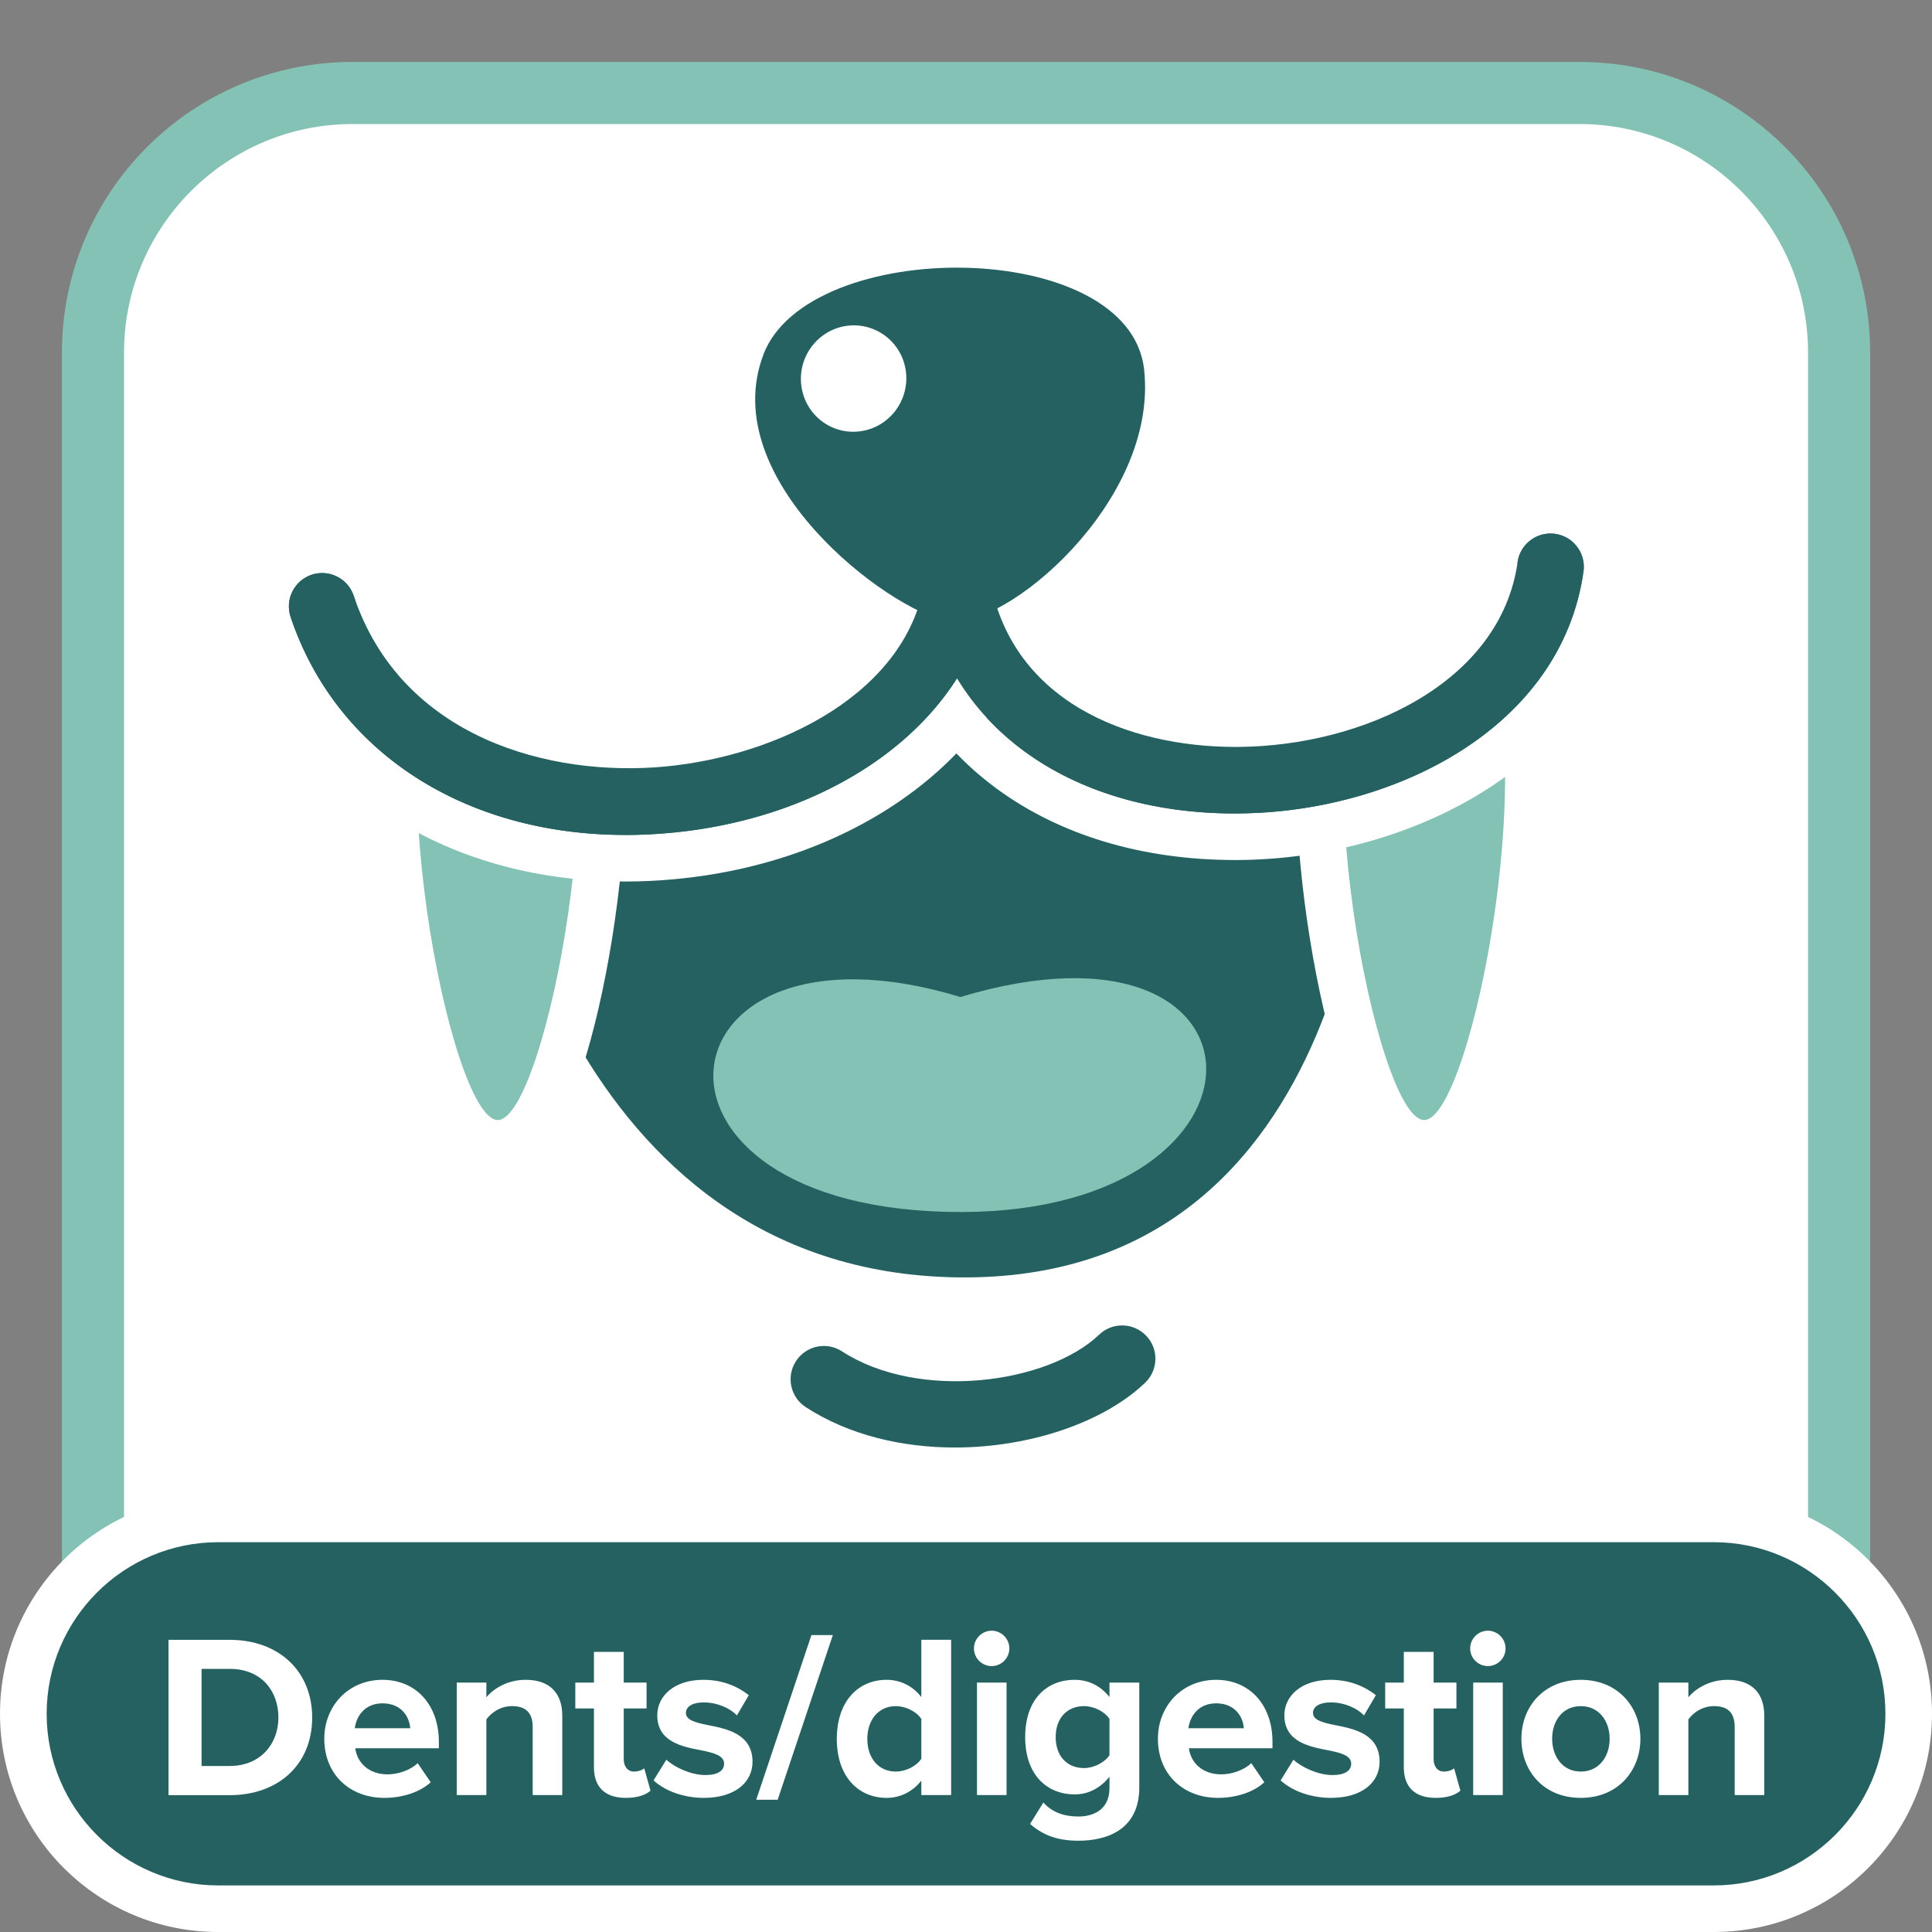<?xml version="1.0" encoding="UTF-8"?>
<svg xmlns="http://www.w3.org/2000/svg" viewBox="0 0 248.91 248.91">
  <rect x="0" y="0" width="248.91" height="248.91" fill="#808080" stroke="none"/>
  <defs>
    <style>
      .cls-1 {
        fill: #266161;
      }

      .cls-2 {
        fill: #fff;
      }

      .cls-3 {
        fill: #84c2b5;
      }
    </style>
  </defs>
  <g id="Fond">
    <g>
      <path class="cls-2" d="M45.42,11.98h158.08c18.45,0,33.43,14.98,33.43,33.43v158.08c0,18.45-14.98,33.43-33.43,33.43H45.42c-18.45,0-33.43-14.98-33.43-33.43V45.42c0-18.45,14.98-33.44,33.44-33.44Z"/>
      <path class="cls-3" d="M203.5,15.98c16.23,0,29.44,13.2,29.44,29.44v158.08c0,16.23-13.2,29.43-29.44,29.43H45.42c-16.23,0-29.44-13.2-29.44-29.43V45.42c0-16.23,13.2-29.44,29.44-29.44h158.08M203.5,7.98H45.42C24.74,7.98,7.98,24.74,7.98,45.42v158.08c0,20.67,16.76,37.43,37.44,37.43h158.08c20.67,0,37.44-16.76,37.44-37.43V45.42c0-20.67-16.76-37.44-37.44-37.44h0Z"/>
    </g>
    <g>
      <path class="cls-1" d="M28.12,245.91c-13.85,0-25.11-11.27-25.11-25.11s11.27-25.11,25.11-25.11h192.69c13.85,0,25.11,11.27,25.11,25.11s-11.27,25.11-25.11,25.11H28.12Z"/>
      <path class="cls-2" d="M220.8,198.69c12.19,0,22.11,9.92,22.11,22.11s-9.92,22.11-22.11,22.11H28.12c-12.19,0-22.11-9.92-22.11-22.11s9.92-22.11,22.11-22.11h192.69M220.8,192.69H28.12C12.59,192.69,0,205.27,0,220.8H0c0,15.53,12.59,28.11,28.11,28.11h192.69c15.53,0,28.11-12.59,28.11-28.11h0c0-15.53-12.59-28.11-28.11-28.11h0Z"/>
    </g>
  </g>
  <g id="texte-FR">
    <g>
      <path class="cls-2" d="M21.71,211.27h7.89c6.27,0,10.62,3.99,10.62,10.02s-4.35,9.99-10.62,9.99h-7.89v-20.01ZM29.6,227.52c3.96,0,6.27-2.85,6.27-6.24s-2.16-6.27-6.27-6.27h-3.63v12.51h3.63Z"/>
      <path class="cls-2" d="M49.28,216.42c4.32,0,7.26,3.24,7.26,7.98v.84h-10.77c.24,1.83,1.71,3.36,4.17,3.36,1.35,0,2.94-.54,3.87-1.44l1.68,2.46c-1.44,1.32-3.72,2.01-5.97,2.01-4.41,0-7.74-2.97-7.74-7.62,0-4.2,3.09-7.59,7.5-7.59ZM45.71,222.66h7.14c-.09-1.38-1.05-3.21-3.57-3.21-2.37,0-3.39,1.77-3.57,3.21Z"/>
      <path class="cls-2" d="M68.63,222.51c0-2.01-1.05-2.7-2.67-2.7-1.5,0-2.67.84-3.3,1.71v9.75h-3.81v-14.49h3.81v1.89c.93-1.11,2.7-2.25,5.07-2.25,3.18,0,4.71,1.8,4.71,4.62v10.23h-3.81v-8.76Z"/>
      <path class="cls-2" d="M76.52,227.67v-7.56h-2.4v-3.33h2.4v-3.96h3.84v3.96h2.94v3.33h-2.94v6.54c0,.9.48,1.59,1.32,1.59.57,0,1.11-.21,1.32-.42l.81,2.88c-.57.51-1.59.93-3.18.93-2.67,0-4.11-1.38-4.11-3.96Z"/>
      <path class="cls-2" d="M85.85,226.71c1.05.99,3.21,1.98,5.01,1.98,1.65,0,2.43-.57,2.43-1.47,0-1.02-1.26-1.38-2.91-1.71-2.49-.48-5.7-1.08-5.7-4.53,0-2.43,2.13-4.56,5.94-4.56,2.46,0,4.41.84,5.85,1.98l-1.53,2.61c-.87-.93-2.52-1.68-4.29-1.68-1.38,0-2.28.51-2.28,1.35,0,.9,1.14,1.23,2.76,1.56,2.49.48,5.82,1.14,5.82,4.74,0,2.64-2.25,4.65-6.27,4.65-2.52,0-4.95-.84-6.48-2.25l1.65-2.67Z"/>
      <path class="cls-2" d="M104.54,210.66h2.76l-7.11,21.21h-2.76l7.11-21.21Z"/>
      <path class="cls-2" d="M118.7,229.41c-1.14,1.44-2.73,2.22-4.47,2.22-3.66,0-6.42-2.76-6.42-7.59s2.73-7.62,6.42-7.62c1.71,0,3.33.75,4.47,2.22v-7.38h3.84v20.01h-3.84v-1.86ZM118.7,221.46c-.63-.96-2.01-1.65-3.3-1.65-2.16,0-3.66,1.71-3.66,4.23s1.5,4.2,3.66,4.2c1.29,0,2.67-.69,3.3-1.65v-5.13Z"/>
      <path class="cls-2" d="M125.48,212.37c0-1.26,1.05-2.28,2.28-2.28s2.28,1.02,2.28,2.28-1.02,2.28-2.28,2.28-2.28-1.02-2.28-2.28ZM125.87,216.78h3.81v14.49h-3.81v-14.49Z"/>
      <path class="cls-2" d="M134.42,232.23c1.17,1.29,2.7,1.8,4.53,1.8s3.99-.81,3.99-3.66v-1.47c-1.14,1.44-2.7,2.28-4.47,2.28-3.63,0-6.39-2.55-6.39-7.38s2.73-7.38,6.39-7.38c1.74,0,3.3.75,4.47,2.22v-1.86h3.84v13.5c0,5.52-4.26,6.87-7.83,6.87-2.49,0-4.41-.57-6.24-2.16l1.71-2.76ZM142.94,221.46c-.63-.96-2.01-1.65-3.27-1.65-2.16,0-3.66,1.5-3.66,3.99s1.5,3.99,3.66,3.99c1.26,0,2.64-.72,3.27-1.65v-4.68Z"/>
      <path class="cls-2" d="M156.68,216.42c4.32,0,7.26,3.24,7.26,7.98v.84h-10.77c.24,1.83,1.71,3.36,4.17,3.36,1.35,0,2.94-.54,3.87-1.44l1.68,2.46c-1.44,1.32-3.72,2.01-5.97,2.01-4.41,0-7.74-2.97-7.74-7.62,0-4.2,3.09-7.59,7.5-7.59ZM153.11,222.66h7.14c-.09-1.38-1.05-3.21-3.57-3.21-2.37,0-3.39,1.77-3.57,3.21Z"/>
      <path class="cls-2" d="M166.64,226.71c1.05.99,3.21,1.98,5.01,1.98,1.65,0,2.43-.57,2.43-1.47,0-1.02-1.26-1.38-2.91-1.71-2.49-.48-5.7-1.08-5.7-4.53,0-2.43,2.13-4.56,5.94-4.56,2.46,0,4.41.84,5.85,1.98l-1.53,2.61c-.87-.93-2.52-1.68-4.29-1.68-1.38,0-2.28.51-2.28,1.35,0,.9,1.14,1.23,2.76,1.56,2.49.48,5.82,1.14,5.82,4.74,0,2.64-2.25,4.65-6.27,4.65-2.52,0-4.95-.84-6.48-2.25l1.65-2.67Z"/>
      <path class="cls-2" d="M180.86,227.67v-7.56h-2.4v-3.33h2.4v-3.96h3.84v3.96h2.94v3.33h-2.94v6.54c0,.9.48,1.59,1.32,1.59.57,0,1.11-.21,1.32-.42l.81,2.88c-.57.51-1.59.93-3.18.93-2.67,0-4.11-1.38-4.11-3.96Z"/>
      <path class="cls-2" d="M189.41,212.37c0-1.26,1.05-2.28,2.28-2.28s2.28,1.02,2.28,2.28-1.02,2.28-2.28,2.28-2.28-1.02-2.28-2.28ZM189.8,216.78h3.81v14.49h-3.81v-14.49Z"/>
      <path class="cls-2" d="M196.01,224.01c0-4.11,2.88-7.59,7.65-7.59s7.68,3.48,7.68,7.59-2.88,7.62-7.68,7.62-7.65-3.48-7.65-7.62ZM207.38,224.01c0-2.25-1.35-4.2-3.72-4.2s-3.69,1.95-3.69,4.2,1.32,4.23,3.69,4.23,3.72-1.95,3.72-4.23Z"/>
      <path class="cls-2" d="M223.49,222.51c0-2.01-1.05-2.7-2.67-2.7-1.5,0-2.67.84-3.3,1.71v9.75h-3.81v-14.49h3.81v1.89c.93-1.11,2.7-2.25,5.07-2.25,3.18,0,4.71,1.8,4.71,4.62v10.23h-3.81v-8.76Z"/>
    </g>
  </g>
  <g id="picto">
    <path class="cls-1" d="M63.57,104.75s45.1,6.92,60.37-25.29c8.59,31.26,52.49,22.43,52.49,22.43,0,0-.72,63.47-53.13,62.68-50.91-.77-59.73-59.81-59.73-59.81Z"/>
    <g>
      <path class="cls-3" d="M64.13,147.34c-2.9,0-4.64-2.77-5.69-4.85-5.59-11.03-12.57-50.92-3.17-63.73,2.21-3.01,5.44-4.74,8.87-4.74s6.66,1.73,8.87,4.74c9.4,12.8,2.41,52.7-3.17,63.73-1.05,2.08-2.79,4.85-5.69,4.85Z"/>
      <path class="cls-2" d="M64.13,77.07c2.35,0,4.71,1.16,6.42,3.49,9.58,13.05-.23,63.74-6.42,63.74s-16-50.68-6.42-63.74c1.71-2.33,4.06-3.49,6.42-3.49M64.13,70.98c-4.4,0-8.53,2.18-11.32,5.98-3.18,4.33-6.56,13.8-4.63,34.35,1.22,12.96,4.25,26.04,7.54,32.54.82,1.61,3.3,6.52,8.41,6.52s7.59-4.91,8.41-6.52c3.3-6.51,6.33-19.59,7.54-32.54,1.93-20.55-1.45-30.02-4.63-34.35-2.79-3.8-6.91-5.98-11.32-5.98h0Z"/>
    </g>
    <g>
      <path class="cls-3" d="M183.48,147.34c-2.9,0-4.64-2.77-5.69-4.85-5.59-11.03-12.57-50.92-3.17-63.73,2.21-3.01,5.44-4.74,8.87-4.74s6.66,1.73,8.87,4.74c9.4,12.81,2.41,52.7-3.17,63.73-1.06,2.08-2.79,4.85-5.69,4.85Z"/>
      <path class="cls-2" d="M183.48,77.07c2.35,0,4.71,1.16,6.42,3.49,9.58,13.05-.23,63.74-6.42,63.74s-16-50.68-6.42-63.74c1.71-2.33,4.06-3.49,6.42-3.49M183.48,70.98c-4.4,0-8.53,2.18-11.32,5.98-3.18,4.33-6.56,13.8-4.63,34.35,1.22,12.96,4.25,26.04,7.54,32.54.82,1.61,3.3,6.52,8.41,6.52s7.59-4.91,8.41-6.52c3.3-6.51,6.33-19.59,7.54-32.54,1.93-20.55-1.45-30.02-4.63-34.35-2.79-3.8-6.91-5.98-11.32-5.98h0Z"/>
    </g>
    <path class="cls-3" d="M123.73,128.45c41.7-12.54,42.68,27.6.21,27.7-45.34.11-39.94-39.79-.21-27.7Z"/>
    <path class="cls-1" d="M123.01,186.49c-6.77,0-13.62-1.58-19.2-5.2-1.99-1.29-2.55-3.94-1.26-5.93,1.29-1.99,3.94-2.55,5.93-1.26,9.9,6.43,26.49,4.19,33.13-2.15,1.71-1.64,4.42-1.57,6.06.14,1.64,1.71,1.57,4.42-.14,6.06-5.35,5.11-14.85,8.34-24.52,8.34Z"/>
    <g>
      <path class="cls-1" d="M159.12,107.81c-23.17,0-40.1-12.57-43.13-32.02-.3-1.92.17-3.85,1.31-5.42,1.15-1.57,2.84-2.6,4.76-2.9.38-.06.75-.09,1.12-.09,3.61,0,6.64,2.59,7.2,6.16,2.27,14.52,16.34,19.69,28.76,19.69h.33c19.77-.15,31.6-10.79,33.07-21.22.5-3.57,3.61-6.27,7.21-6.27.34,0,.68.02,1.01.07,1.93.27,3.64,1.28,4.81,2.83,1.17,1.55,1.67,3.47,1.39,5.4-3.1,21.96-26.18,33.6-47.38,33.76h-.47Z"/>
      <path class="cls-2" d="M199.76,68.74c.2,0,.4.01.6.04,2.34.33,3.98,2.5,3.65,4.84-2.86,20.27-24.52,31.03-44.44,31.18-.15,0-.3,0-.45,0-21.62,0-37.37-11.53-40.17-29.48-.37-2.34,1.23-4.53,3.57-4.9.22-.03.44-.05.66-.05,2.09,0,3.91,1.51,4.24,3.62,2.56,16.4,18,22.23,31.73,22.23.12,0,.24,0,.36,0,16.24-.12,33.83-8.33,36.01-23.8.3-2.14,2.14-3.69,4.24-3.69M199.76,62.74c-5.09,0-9.47,3.8-10.18,8.85-1.69,11.98-16.78,18.54-30.11,18.64h-.31c-5.42,0-23.31-1.24-25.8-17.15-.79-5.04-5.06-8.7-10.16-8.7-.52,0-1.05.04-1.56.12-2.74.43-5.13,1.88-6.75,4.1-1.62,2.22-2.28,4.94-1.85,7.65,1.62,10.4,6.95,19.18,15.4,25.38,8.18,6,18.79,9.17,30.69,9.17h.48c22.5-.17,47.01-12.7,50.35-36.34.79-5.62-3.13-10.83-8.75-11.62-.48-.07-.96-.1-1.44-.1h0Z"/>
    </g>
    <g>
      <path class="cls-1" d="M80.58,110.57c-22.13,0-39.75-11.55-45.99-30.14-.62-1.84-.48-3.82.38-5.56.87-1.74,2.36-3.04,4.21-3.66.75-.25,1.53-.38,2.32-.38,3.14,0,5.91,2,6.91,4.97,6.28,18.72,26.54,20.17,32.6,20.17,1.46,0,2.92-.07,4.35-.2,19.39-1.82,29.58-12.54,30.85-21.73.49-3.59,3.59-6.3,7.2-6.3.34,0,.68.02,1.01.07,1.92.26,3.63,1.26,4.8,2.81s1.68,3.47,1.41,5.39c-2.47,17.98-20.53,32.06-43.92,34.26-2.07.19-4.13.29-6.15.29Z"/>
      <path class="cls-2" d="M123.42,70.74c.2,0,.4.01.6.04,2.35.32,3.99,2.48,3.66,4.83-2.28,16.59-19.23,29.62-41.23,31.68-1.99.19-3.95.28-5.87.28-20.68,0-37.28-10.62-43.14-28.09-.75-2.24.46-4.67,2.7-5.43.45-.15.91-.22,1.36-.22,1.79,0,3.46,1.13,4.06,2.92,5.55,16.54,21.64,22.22,35.45,22.22,1.58,0,3.13-.07,4.64-.22,14.74-1.38,31.52-9.58,33.54-24.31.29-2.14,2.13-3.71,4.23-3.71M123.42,64.74c-5.1,0-9.48,3.82-10.18,8.89-1.14,8.31-11.18,17.56-28.16,19.16-1.34.13-2.71.19-4.07.19-21.97,0-28.33-13.88-29.76-18.13-1.41-4.2-5.33-7.01-9.75-7.01-1.11,0-2.21.18-3.27.53-2.61.87-4.72,2.71-5.94,5.17-1.22,2.46-1.42,5.25-.54,7.85,6.66,19.85,25.37,32.18,48.83,32.18,2.11,0,4.27-.1,6.43-.31,24.79-2.33,43.95-17.48,46.61-36.84.37-2.72-.33-5.43-2-7.62-1.66-2.19-4.07-3.6-6.8-3.97-.45-.06-.93-.1-1.41-.1h0Z"/>
    </g>
    <ellipse class="cls-2" cx="82.23" cy="80.36" rx="36.67" ry="20.89"/>
    <path class="cls-1" d="M80.58,107.57c-20.68,0-37.28-10.62-43.14-28.09-.75-2.24.46-4.67,2.7-5.43,2.24-.75,4.67.46,5.43,2.7,6.19,18.44,25.46,23.38,40.08,22.01,14.74-1.38,31.52-9.58,33.54-24.31.32-2.34,2.49-3.99,4.83-3.66,2.35.32,3.99,2.48,3.66,4.83-2.28,16.59-19.23,29.62-41.23,31.68-1.99.19-3.95.28-5.87.28Z"/>
    <ellipse class="cls-2" cx="161.47" cy="80.36" rx="36.67" ry="20.89"/>
    <path class="cls-1" d="M159.12,104.81c-21.62,0-37.37-11.53-40.17-29.48-.37-2.34,1.23-4.53,3.57-4.9,2.35-.36,4.53,1.24,4.9,3.57,2.56,16.4,18,22.23,31.73,22.23.12,0,.24,0,.36,0,16.24-.12,33.83-8.33,36.01-23.8.33-2.34,2.5-3.97,4.84-3.65,2.34.33,3.98,2.5,3.65,4.84-2.86,20.27-24.52,31.03-44.44,31.18-.15,0-.3,0-.45,0Z"/>
    <g>
      <path class="cls-1" d="M98.34,45.7c5.82-15.33,47.16-15.18,49.06,1.89,1.9,17.08-18.1,33.79-25.38,32.42-7.68-1.45-29.79-18.22-23.67-34.31Z"/>
      <path class="cls-2" d="M103.3,50.07c-.69-3.72,1.74-7.31,5.43-8.03,3.68-.71,7.23,1.72,7.92,5.43.69,3.72-1.75,7.32-5.43,8.03-3.69.72-7.23-1.71-7.92-5.43Z"/>
    </g>
  </g>
</svg>